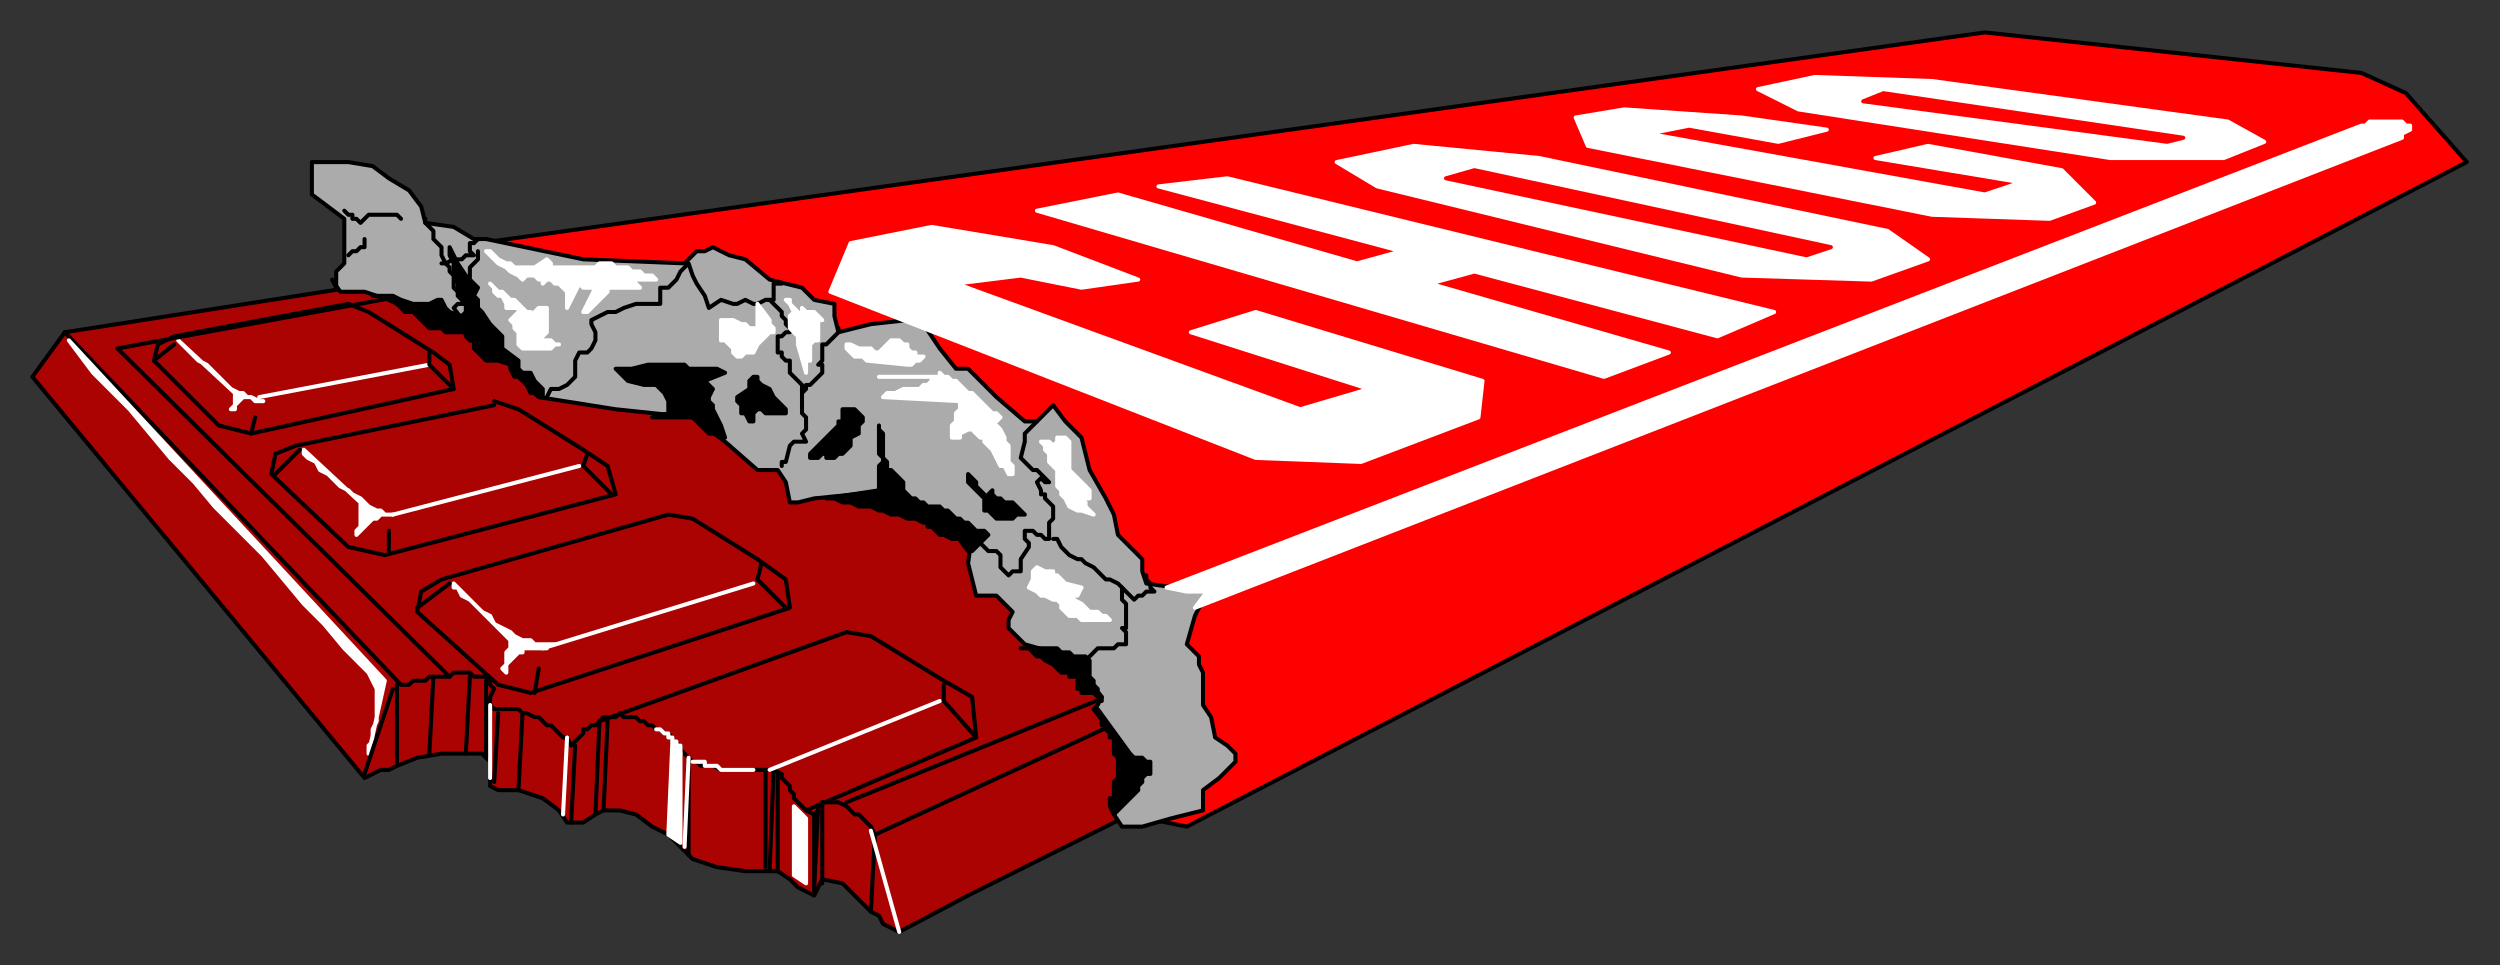 <?xml version="1.0" encoding="UTF-8" standalone="no"?>
<svg
   xmlns:dc="http://purl.org/dc/elements/1.1/"
   xmlns:cc="http://creativecommons.org/ns#"
   xmlns:rdf="http://www.w3.org/1999/02/22-rdf-syntax-ns#"
   xmlns:svg="http://www.w3.org/2000/svg"
   xmlns="http://www.w3.org/2000/svg"
   xmlns:sodipodi="http://sodipodi.sourceforge.net/DTD/sodipodi-0.dtd"
   xmlns:inkscape="http://www.inkscape.org/namespaces/inkscape"
   version="1.0"
   width="130.605mm"
   height="50.423mm"
   id="svg183"
   sodipodi:docname="FOOD104.WMF">
  <rect width="100%" height="100%" fill="#333333" stroke="none"/>
  <sodipodi:namedview
     pagecolor="#ffffff"
     bordercolor="#666666"
     borderopacity="1"
     objecttolerance="10"
     gridtolerance="10"
     guidetolerance="10"
     inkscape:pageopacity="0"
     inkscape:pageshadow="2"
     inkscape:window-width="640"
     inkscape:window-height="480"
     id="namedview185" />
  <defs
     id="defs3">
    <pattern
       id="WMFhbasepattern"
       patternUnits="userSpaceOnUse"
       width="6"
       height="6"
       x="0"
       y="0" />
  </defs>
  <path
     style="fill:#ab0202;fill-rule:evenodd;fill-opacity:1;stroke:#000000;stroke-width:0.8px;stroke-linecap:round;stroke-linejoin:round;stroke-miterlimit:4;stroke-dasharray:none;stroke-opacity:1;"
     d="  M 6.398,74.406   L 12.797,65.605   L 79.178,55.205   L 215.941,109.609   L 224.739,140.812   L 233.536,155.213   L 219.94,162.414   L 205.544,169.614   L 191.148,176.815   L 177.552,184.015   L 175.952,183.215   L 174.352,182.415   L 173.553,180.815   L 171.953,180.015   L 169.554,177.615   L 166.355,174.415   L 162.356,173.614   L 160.756,176.815   L 157.557,175.215   L 155.957,173.614   L 153.558,172.014   L 151.159,172.014   L 147.16,172.014   L 141.561,171.214   L 136.763,169.614   L 134.363,167.214   L 131.964,164.814   L 128.765,163.214   L 125.566,160.813   L 122.367,160.013   L 119.167,160.013   L 117.568,160.813   L 115.169,162.414   L 111.969,162.414   L 110.37,160.013   L 107.171,157.613   L 102.372,156.013   L 98.373,156.013   L 96.774,155.213   L 96.774,152.813   L 96.774,150.413   L 95.174,148.812   L 91.175,148.812   L 87.176,148.812   L 82.378,149.612   L 78.379,151.213   L 76.779,152.013   L 75.179,152.013   L 73.58,152.813   L 71.98,153.613   L 6.398,74.406  z "
     id="path5" />
  <path
     style="fill:none;stroke:#000000;stroke-width:0.8px;stroke-linecap:round;stroke-linejoin:round;stroke-miterlimit:4;stroke-dasharray:none;stroke-opacity:1;"
     d="  M 224.739,140.812   L 172.753,164.814   L 171.953,163.214   L 171.153,162.414   L 170.354,161.613   L 169.554,160.813   L 168.754,160.813   L 167.954,160.013   L 167.154,159.213   L 165.555,158.413   L 164.755,158.413   L 163.955,158.413   L 163.155,158.413   L 162.356,158.413   L 161.556,159.213   L 161.556,160.013   L 160.756,160.813   L 160.756,160.813   L 159.157,160.013   L 159.157,160.013   L 158.357,159.213   L 157.557,158.413   L 156.757,157.613   L 156.757,156.813   L 155.957,156.013   L 155.957,155.213   L 155.158,154.413   L 154.358,153.613   L 154.358,152.813   L 152.758,152.013   L 151.959,152.013   L 151.959,152.013   L 151.159,152.013   L 149.559,152.013   L 148.759,152.013   L 147.16,152.013   L 146.36,152.013   L 144.761,152.013   L 143.961,152.013   L 142.361,152.013   L 140.762,151.213   L 139.962,151.213   L 138.362,151.213   L 137.562,150.413   L 136.763,150.413   L 135.963,149.612   L 135.163,148.812   L 134.363,148.012   L 134.363,147.212   L 132.764,146.412   L 132.764,145.612   L 131.964,144.812   L 131.164,144.812   L 130.364,144.012   L 129.565,144.012   L 128.765,143.212   L 127.965,143.212   L 127.165,142.412   L 126.366,142.412   L 125.566,141.612   L 124.766,141.612   L 123.966,141.612   L 123.166,141.612   L 122.367,140.812   L 121.567,141.612   L 120.767,141.612   L 119.967,141.612   L 119.167,141.612   L 118.368,142.412   L 117.568,143.212   L 116.768,143.212   L 115.968,144.012   L 115.169,144.012   L 115.169,144.812   L 114.369,145.612   L 113.569,146.412   L 112.769,147.212   L 111.969,145.612   L 111.17,145.612   L 110.37,144.812   L 109.57,144.012   L 108.77,143.212   L 107.971,143.212   L 107.171,142.412   L 106.371,141.612   L 105.571,141.612   L 103.972,140.812   L 103.172,140.812   L 102.372,140.012   L 100.772,140.012   L 99.973,140.012   L 99.173,140.012   L 98.373,140.012   L 97.573,140.012   L 96.774,139.212   L 96.774,138.412   L 96.774,137.611   L 97.573,136.011   L 96.774,135.211   L 96.774,134.411   L 95.974,133.611   L 95.174,133.611   L 93.574,133.611   L 92.775,132.811   L 91.975,132.811   L 90.375,132.811   L 89.576,132.811   L 88.776,133.611   L 87.176,133.611   L 86.376,133.611   L 84.777,133.611   L 83.977,134.411   L 83.177,134.411   L 81.578,134.411   L 80.778,135.211   L 79.978,135.211   L 79.178,135.211   L 12.797,65.605  "
     id="path7" />
  <path
     style="fill:none;stroke:#000000;stroke-width:0.8px;stroke-linecap:round;stroke-linejoin:round;stroke-miterlimit:4;stroke-dasharray:none;stroke-opacity:1;"
     d="  M 78.379,135.211   L 78.379,150.413  "
     id="path9" />
  <path
     style="fill:none;stroke:#ffffff;stroke-width:0.8px;stroke-linecap:round;stroke-linejoin:round;stroke-miterlimit:4;stroke-dasharray:none;stroke-opacity:1;"
     d="  M 96.774,139.212   L 96.774,153.613  "
     id="path11" />
  <path
     style="fill:none;stroke:#000000;stroke-width:0.8px;stroke-linecap:round;stroke-linejoin:round;stroke-miterlimit:4;stroke-dasharray:none;stroke-opacity:1;"
     d="  M 113.569,147.212   L 112.769,162.414  "
     id="path13" />
  <path
     style="fill:none;stroke:#ffffff;stroke-width:0.8px;stroke-linecap:round;stroke-linejoin:round;stroke-miterlimit:4;stroke-dasharray:none;stroke-opacity:1;"
     d="  M 111.969,145.612   L 111.17,160.813  "
     id="path15" />
  <path
     style="fill:none;stroke:#000000;stroke-width:0.8px;stroke-linecap:round;stroke-linejoin:round;stroke-miterlimit:4;stroke-dasharray:none;stroke-opacity:1;"
     d="  M 118.368,142.412   L 117.568,160.813  "
     id="path17" />
  <path
     style="fill:#ffffff;fill-rule:evenodd;fill-opacity:1;stroke:#ffffff;stroke-width:0.8px;stroke-linecap:round;stroke-linejoin:round;stroke-miterlimit:4;stroke-dasharray:none;stroke-opacity:1;"
     d="  M 134.363,166.414   L 134.363,148.812   L 132.764,146.412   L 131.964,164.814   L 134.363,166.414  z "
     id="path19" />
  <path
     style="fill:none;stroke:#000000;stroke-width:0.8px;stroke-linecap:round;stroke-linejoin:round;stroke-miterlimit:4;stroke-dasharray:none;stroke-opacity:1;"
     d="  M 135.963,150.413   L 135.963,168.814  "
     id="path21" />
  <path
     style="fill:none;stroke:#000000;stroke-width:0.8px;stroke-linecap:round;stroke-linejoin:round;stroke-miterlimit:4;stroke-dasharray:none;stroke-opacity:1;"
     d="  M 152.758,152.013   L 151.959,172.014  "
     id="path23" />
  <path
     style="fill:none;stroke:#000000;stroke-width:0.8px;stroke-linecap:round;stroke-linejoin:round;stroke-miterlimit:4;stroke-dasharray:none;stroke-opacity:1;"
     d="  M 153.558,152.813   L 153.558,172.014  "
     id="path25" />
  <path
     style="fill:none;stroke:#000000;stroke-width:0.8px;stroke-linecap:round;stroke-linejoin:round;stroke-miterlimit:4;stroke-dasharray:none;stroke-opacity:1;"
     d="  M 160.756,160.813   L 160.756,176.015  "
     id="path27" />
  <path
     style="fill:none;stroke:#000000;stroke-width:0.8px;stroke-linecap:round;stroke-linejoin:round;stroke-miterlimit:4;stroke-dasharray:none;stroke-opacity:1;"
     d="  M 161.556,159.213   L 160.756,175.215  "
     id="path29" />
  <path
     style="fill:none;stroke:#000000;stroke-width:0.8px;stroke-linecap:round;stroke-linejoin:round;stroke-miterlimit:4;stroke-dasharray:none;stroke-opacity:1;"
     d="  M 162.356,158.413   L 162.356,174.415  "
     id="path31" />
  <path
     style="fill:none;stroke:#000000;stroke-width:0.8px;stroke-linecap:round;stroke-linejoin:round;stroke-miterlimit:4;stroke-dasharray:none;stroke-opacity:1;"
     d="  M 151.159,152.013   L 151.159,171.214  "
     id="path33" />
  <path
     style="fill:none;stroke:#000000;stroke-width:0.8px;stroke-linecap:round;stroke-linejoin:round;stroke-miterlimit:4;stroke-dasharray:none;stroke-opacity:1;"
     d="  M 95.974,134.411   L 95.974,149.612  "
     id="path35" />
  <path
     style="fill:none;stroke:#000000;stroke-width:0.8px;stroke-linecap:round;stroke-linejoin:round;stroke-miterlimit:4;stroke-dasharray:none;stroke-opacity:1;"
     d="  M 91.975,148.812   L 92.775,133.611  "
     id="path37" />
  <path
     style="fill:none;stroke:#000000;stroke-width:0.8px;stroke-linecap:round;stroke-linejoin:round;stroke-miterlimit:4;stroke-dasharray:none;stroke-opacity:1;"
     d="  M 85.577,133.611   L 84.777,148.812  "
     id="path39" />
  <path
     style="fill:none;stroke:#000000;stroke-width:0.8px;stroke-linecap:round;stroke-linejoin:round;stroke-miterlimit:4;stroke-dasharray:none;stroke-opacity:1;"
     d="  M 103.172,140.812   L 102.372,156.013  "
     id="path41" />
  <path
     style="fill:none;stroke:#000000;stroke-width:0.8px;stroke-linecap:round;stroke-linejoin:round;stroke-miterlimit:4;stroke-dasharray:none;stroke-opacity:1;"
     d="  M 119.967,142.412   L 119.167,160.013  "
     id="path43" />
  <path
     style="fill:none;stroke:#000000;stroke-width:0.8px;stroke-linecap:round;stroke-linejoin:round;stroke-miterlimit:4;stroke-dasharray:none;stroke-opacity:1;"
     d="  M 171.953,180.015   L 172.753,164.814  "
     id="path45" />
  <path
     style="fill:none;stroke:#000000;stroke-width:0.8px;stroke-linecap:round;stroke-linejoin:round;stroke-miterlimit:4;stroke-dasharray:none;stroke-opacity:1;"
     d="  M 68.781,60.005   L 72.78,61.605   L 85.577,69.606   L 88.776,72.006   L 89.576,76.806   L 49.586,85.607   L 43.188,84.007   L 30.392,71.206   L 31.191,68.006   L 34.391,66.406   L 68.781,60.005  "
     id="path47" />
  <path
     style="fill:none;stroke:#000000;stroke-width:0.8px;stroke-linecap:round;stroke-linejoin:round;stroke-miterlimit:4;stroke-dasharray:none;stroke-opacity:1;"
     d="  M 97.573,79.207   L 102.372,80.807   L 115.169,88.807   L 119.967,92.008   L 121.567,97.608   L 75.979,109.609   L 68.781,108.009   L 53.585,93.608   L 54.385,89.607   L 58.384,88.007   L 97.573,80.007  "
     id="path49" />
  <path
     style="fill:none;stroke:#000000;stroke-width:0.8px;stroke-linecap:round;stroke-linejoin:round;stroke-miterlimit:4;stroke-dasharray:none;stroke-opacity:1;"
     d="  M 131.964,101.608   L 136.763,102.409   L 149.559,110.409   L 155.158,114.41   L 155.957,120.01   L 104.771,136.811   L 98.373,135.211   L 82.378,120.81   L 83.177,116.81   L 87.176,114.41   L 131.964,101.608  "
     id="path51" />
  <path
     style="fill:none;stroke:#000000;stroke-width:0.8px;stroke-linecap:round;stroke-linejoin:round;stroke-miterlimit:4;stroke-dasharray:none;stroke-opacity:1;"
     d="  M 167.154,124.81   L 171.953,125.61   L 186.349,134.411   L 191.948,137.611   L 192.747,145.612   L 159.157,160.013  "
     id="path53" />
  <path
     style="fill:none;stroke:#000000;stroke-width:0.8px;stroke-linecap:round;stroke-linejoin:round;stroke-miterlimit:4;stroke-dasharray:none;stroke-opacity:1;"
     d="  M 118.368,142.412   L 167.154,124.81  "
     id="path55" />
  <path
     style="fill:none;stroke:#ffffff;stroke-width:0.8px;stroke-linecap:round;stroke-linejoin:round;stroke-miterlimit:4;stroke-dasharray:none;stroke-opacity:1;"
     d="  M 84.777,72.006   L 51.186,78.407  "
     id="path57" />
  <path
     style="fill:none;stroke:#ffffff;stroke-width:0.8px;stroke-linecap:round;stroke-linejoin:round;stroke-miterlimit:4;stroke-dasharray:none;stroke-opacity:1;"
     d="  M 114.369,92.008   L 77.579,101.608  "
     id="path59" />
  <path
     style="fill:none;stroke:#ffffff;stroke-width:0.8px;stroke-linecap:round;stroke-linejoin:round;stroke-miterlimit:4;stroke-dasharray:none;stroke-opacity:1;"
     d="  M 148.759,115.21   L 107.171,128.011  "
     id="path61" />
  <path
     style="fill:none;stroke:#ffffff;stroke-width:0.8px;stroke-linecap:round;stroke-linejoin:round;stroke-miterlimit:4;stroke-dasharray:none;stroke-opacity:1;"
     d="  M 185.549,138.412   L 151.959,152.013  "
     id="path63" />
  <path
     style="fill:none;stroke:#000000;stroke-width:0.8px;stroke-linecap:round;stroke-linejoin:round;stroke-miterlimit:4;stroke-dasharray:none;stroke-opacity:1;"
     d="  M 49.586,85.607   L 50.386,82.407  "
     id="path65" />
  <path
     style="fill:none;stroke:#000000;stroke-width:0.8px;stroke-linecap:round;stroke-linejoin:round;stroke-miterlimit:4;stroke-dasharray:none;stroke-opacity:1;"
     d="  M 76.779,108.809   L 76.779,104.809  "
     id="path67" />
  <path
     style="fill:none;stroke:#000000;stroke-width:0.8px;stroke-linecap:round;stroke-linejoin:round;stroke-miterlimit:4;stroke-dasharray:none;stroke-opacity:1;"
     d="  M 105.571,136.811   L 106.371,132.011  "
     id="path69" />
  <path
     style="fill:none;stroke:#000000;stroke-width:0.8px;stroke-linecap:round;stroke-linejoin:round;stroke-miterlimit:4;stroke-dasharray:none;stroke-opacity:1;"
     d="  M 89.576,76.806   L 84.777,72.006   L 84.777,69.606  "
     id="path71" />
  <path
     style="fill:none;stroke:#000000;stroke-width:0.8px;stroke-linecap:round;stroke-linejoin:round;stroke-miterlimit:4;stroke-dasharray:none;stroke-opacity:1;"
     d="  M 120.767,97.608   L 115.169,92.008   L 115.968,89.607  "
     id="path73" />
  <path
     style="fill:none;stroke:#000000;stroke-width:0.8px;stroke-linecap:round;stroke-linejoin:round;stroke-miterlimit:4;stroke-dasharray:none;stroke-opacity:1;"
     d="  M 155.158,120.01   L 149.559,114.41   L 150.359,111.209  "
     id="path75" />
  <path
     style="fill:none;stroke:#000000;stroke-width:0.8px;stroke-linecap:round;stroke-linejoin:round;stroke-miterlimit:4;stroke-dasharray:none;stroke-opacity:1;"
     d="  M 192.747,145.612   L 186.349,138.412   L 186.349,135.211  "
     id="path77" />
  <path
     style="fill:#ffffff;fill-rule:evenodd;fill-opacity:1;stroke:#ffffff;stroke-width:0.8px;stroke-linecap:round;stroke-linejoin:round;stroke-miterlimit:4;stroke-dasharray:none;stroke-opacity:1;"
     d="  M 13.596,67.206   L 75.979,134.411   L 72.78,148.812   L 72.78,148.012   L 72.78,147.212   L 73.58,146.412   L 73.58,144.812   L 73.58,144.012   L 74.38,142.412   L 74.38,141.612   L 74.38,140.012   L 74.38,139.212   L 74.38,138.412   L 74.38,137.611   L 74.38,136.811   L 74.38,136.011   L 74.38,136.011   L 73.58,134.411   L 72.78,132.811   L 71.181,131.211   L 67.981,128.011   L 63.983,123.21   L 59.984,119.21   L 55.985,114.41   L 51.986,109.609   L 47.187,104.809   L 42.388,100.008   L 38.39,95.208   L 33.591,90.408   L 29.592,85.607   L 25.593,80.807   L 21.594,76.806   L 18.395,73.606   L 15.996,70.406   L 13.596,67.206  z "
     id="path79" />
  <path
     style="fill:none;stroke:#000000;stroke-width:0.8px;stroke-linecap:round;stroke-linejoin:round;stroke-miterlimit:4;stroke-dasharray:none;stroke-opacity:1;"
     d="  M 98.373,140.812   L 97.573,154.413  "
     id="path81" />
  <path
     style="fill:none;stroke:#ffffff;stroke-width:0.8px;stroke-linecap:round;stroke-linejoin:round;stroke-miterlimit:4;stroke-dasharray:none;stroke-opacity:1;"
     d="  M 135.963,149.612   L 135.163,167.214  "
     id="path83" />
  <path
     style="fill:#ffffff;fill-rule:evenodd;fill-opacity:1;stroke:#ffffff;stroke-width:0.8px;stroke-linecap:round;stroke-linejoin:round;stroke-miterlimit:4;stroke-dasharray:none;stroke-opacity:1;"
     d="  M 159.157,174.415   L 159.157,161.613   L 156.757,159.213   L 156.757,172.814   L 159.157,174.415  z "
     id="path85" />
  <path
     style="fill:#ffffff;fill-rule:evenodd;fill-opacity:1;stroke:#ffffff;stroke-width:0.8px;stroke-linecap:round;stroke-linejoin:round;stroke-miterlimit:4;stroke-dasharray:none;stroke-opacity:1;"
     d="  M 51.986,79.207   L 51.186,79.207   L 50.386,79.207   L 49.586,78.407   L 48.787,78.407   L 47.987,78.407   L 47.187,79.207   L 46.387,80.007   L 46.387,80.807   L 45.588,80.807   L 46.387,80.007   L 46.387,79.207   L 46.387,78.407   L 46.387,77.606   L 35.19,67.206   L 35.99,68.006   L 37.59,69.606   L 38.39,70.406   L 39.189,71.206   L 40.789,72.006   L 41.589,72.806   L 42.388,73.606   L 43.988,75.206   L 44.788,76.006   L 45.588,76.806   L 47.187,77.606   L 47.987,77.606   L 48.787,78.407   L 49.586,78.407   L 51.186,79.207   L 51.986,79.207  z "
     id="path87" />
  <path
     style="fill:#ffffff;fill-rule:evenodd;fill-opacity:1;stroke:#ffffff;stroke-width:0.8px;stroke-linecap:round;stroke-linejoin:round;stroke-miterlimit:4;stroke-dasharray:none;stroke-opacity:1;"
     d="  M 77.579,101.608   L 76.779,101.608   L 76.779,101.608   L 75.179,101.608   L 74.38,102.409   L 73.58,102.409   L 72.78,103.209   L 71.98,104.009   L 71.181,104.809   L 70.381,105.609   L 70.381,105.609   L 70.381,104.809   L 71.181,104.009   L 71.181,103.209   L 71.181,102.409   L 71.181,100.808   L 71.181,100.008   L 71.181,99.208   L 59.984,88.807   L 59.984,89.607   L 60.783,90.408   L 62.383,91.208   L 63.183,92.808   L 64.782,93.608   L 65.582,94.408   L 67.182,96.008   L 68.781,96.808   L 69.581,97.608   L 71.181,98.408   L 71.98,99.208   L 72.78,100.008   L 74.38,100.808   L 75.179,100.808   L 75.979,101.608   L 76.779,101.608   L 77.579,101.608  z "
     id="path89" />
  <path
     style="fill:#ffffff;fill-rule:evenodd;fill-opacity:1;stroke:#ffffff;stroke-width:0.8px;stroke-linecap:round;stroke-linejoin:round;stroke-miterlimit:4;stroke-dasharray:none;stroke-opacity:1;"
     d="  M 109.57,127.211   L 108.77,127.211   L 107.971,127.211   L 107.971,128.011   L 107.171,128.011   L 106.371,128.011   L 105.571,128.011   L 104.771,128.011   L 103.972,128.011   L 103.172,128.011   L 103.172,128.811   L 102.372,128.811   L 101.572,129.611   L 100.772,130.411   L 99.973,131.211   L 99.973,132.811   L 99.173,132.011   L 99.973,131.211   L 99.973,130.411   L 99.973,129.611   L 99.973,128.811   L 100.772,128.011   L 100.772,126.411   L 99.973,125.61   L 89.576,115.21   L 89.576,116.01   L 90.375,116.01   L 91.175,117.61   L 92.775,118.41   L 94.374,120.01   L 95.174,120.81   L 96.774,121.61   L 97.573,123.21   L 99.173,124.01   L 100.772,124.81   L 101.572,125.61   L 103.172,126.411   L 104.771,126.411   L 105.571,127.211   L 107.171,127.211   L 107.971,127.211   L 109.57,127.211  z "
     id="path91" />
  <path
     style="fill:none;stroke:#000000;stroke-width:0.8px;stroke-linecap:round;stroke-linejoin:round;stroke-miterlimit:4;stroke-dasharray:none;stroke-opacity:1;"
     d="  M 77.579,136.011   L 71.98,152.813  "
     id="path93" />
  <path
     style="fill:none;stroke:#ffffff;stroke-width:0.8px;stroke-linecap:round;stroke-linejoin:round;stroke-miterlimit:4;stroke-dasharray:none;stroke-opacity:1;"
     d="  M 171.953,164.014   L 177.552,184.015  "
     id="path95" />
  <path
     style="fill:none;stroke:#000000;stroke-width:0.8px;stroke-linecap:round;stroke-linejoin:round;stroke-miterlimit:4;stroke-dasharray:none;stroke-opacity:1;"
     d="  M 30.392,71.206   L 34.391,68.006  "
     id="path97" />
  <path
     style="fill:none;stroke:#000000;stroke-width:0.8px;stroke-linecap:round;stroke-linejoin:round;stroke-miterlimit:4;stroke-dasharray:none;stroke-opacity:1;"
     d="  M 54.385,93.608   L 59.184,88.807  "
     id="path99" />
  <path
     style="fill:none;stroke:#000000;stroke-width:0.8px;stroke-linecap:round;stroke-linejoin:round;stroke-miterlimit:4;stroke-dasharray:none;stroke-opacity:1;"
     d="  M 82.378,120.01   L 88.776,115.21  "
     id="path101" />
  <path
     style="fill:none;stroke:#ffffff;stroke-width:0.8px;stroke-linecap:round;stroke-linejoin:round;stroke-miterlimit:4;stroke-dasharray:none;stroke-opacity:1;"
     d="  M 129.565,144.012   L 129.565,144.012   L 130.364,144.012   L 130.364,144.012   L 130.364,144.012   L 131.164,144.812   L 131.964,144.812   L 131.964,145.612   L 131.964,145.612   L 132.764,145.612   L 132.764,146.412   L 133.564,146.412   L 133.564,146.412   L 133.564,147.212   L 134.363,147.212   L 134.363,148.012   L 134.363,148.012   L 134.363,148.812  "
     id="path103" />
  <path
     style="fill:none;stroke:#ffffff;stroke-width:0.8px;stroke-linecap:round;stroke-linejoin:round;stroke-miterlimit:4;stroke-dasharray:none;stroke-opacity:1;"
     d="  M 136.763,150.413   L 136.763,150.413   L 137.562,150.413   L 137.562,150.413   L 138.362,150.413   L 138.362,150.413   L 139.162,150.413   L 139.162,151.213   L 139.162,151.213   L 139.962,151.213   L 139.962,151.213   L 140.762,151.213   L 140.762,151.213   L 141.561,151.213   L 141.561,151.213   L 142.361,152.013   L 142.361,152.013   L 143.161,152.013   L 143.161,152.013   L 143.161,152.013   L 143.961,152.013   L 144.761,152.013   L 144.761,152.013   L 144.761,152.013   L 145.56,152.013   L 145.56,152.013   L 146.36,152.013   L 146.36,152.013   L 147.16,152.013   L 147.16,152.013   L 147.96,152.013   L 148.759,152.013  "
     id="path105" />
  <path
     style="fill:none;stroke:#000000;stroke-width:0.8px;stroke-linecap:round;stroke-linejoin:round;stroke-miterlimit:4;stroke-dasharray:none;stroke-opacity:1;"
     d="  M 88.776,133.611   L 23.194,68.806   L 83.977,57.605  "
     id="path107" />
  <path
     style="fill:none;stroke:#000000;stroke-width:0.8px;stroke-linecap:round;stroke-linejoin:round;stroke-miterlimit:4;stroke-dasharray:none;stroke-opacity:1;"
     d="  M 218.34,137.611   L 167.154,158.413  "
     id="path109" />
  <path
     style="fill:#ff0000;fill-rule:evenodd;fill-opacity:1;stroke:#000000;stroke-width:0.8px;stroke-linecap:round;stroke-linejoin:round;stroke-miterlimit:4;stroke-dasharray:none;stroke-opacity:1;"
     d="  M 234.336,163.214   L 222.339,160.813   L 231.937,156.013   L 224.739,140.812   L 215.941,110.409   L 79.978,55.205   L 67.981,56.805   L 72.78,52.804   L 83.177,49.604   L 391.893,6.401   L 466.273,14.401   L 475.07,18.402   L 487.067,32.003   L 234.336,163.214  z "
     id="path111" />
  <path
     style="fill:#ababab;fill-rule:evenodd;fill-opacity:1;stroke:#000000;stroke-width:0.8px;stroke-linecap:round;stroke-linejoin:round;stroke-miterlimit:4;stroke-dasharray:none;stroke-opacity:1;"
     d="  M 66.382,56.805   L 66.382,53.604   L 67.981,52.004   L 67.981,47.204   L 67.981,43.204   L 64.782,40.803   L 61.583,38.403   L 61.583,35.203   L 61.583,32.003   L 68.781,32.003   L 73.58,32.803   L 76.779,35.203   L 80.778,37.603   L 83.177,40.803   L 83.977,44.004   L 89.576,44.804   L 93.574,47.204   L 95.974,47.204   L 115.169,51.204   L 135.163,52.004   L 137.562,49.604   L 139.162,49.604   L 140.762,48.804   L 143.961,50.404   L 147.16,51.204   L 151.959,55.205   L 158.357,56.805   L 160.756,59.205   L 164.755,60.005   L 164.755,62.405   L 165.555,65.605   L 171.953,64.005   L 179.151,63.205   L 180.751,63.205   L 182.35,64.005   L 185.549,68.806   L 188.749,72.806   L 191.148,72.806   L 196.746,78.407   L 202.345,83.207   L 204.744,83.207   L 206.344,81.607   L 207.943,80.007   L 210.343,83.207   L 213.542,86.407   L 215.141,92.808   L 218.34,98.408   L 219.94,101.608   L 220.74,105.609   L 223.139,108.009   L 225.538,110.409   L 225.538,112.809   L 226.338,115.21   L 231.937,116.01   L 238.335,116.81   L 235.936,121.61   L 234.336,127.211   L 236.735,129.611   L 236.735,131.211   L 237.535,132.811   L 237.535,136.011   L 237.535,139.212   L 239.135,141.612   L 239.935,145.612   L 242.334,147.212   L 243.933,148.812   L 243.933,150.413   L 240.734,153.613   L 237.535,156.013   L 237.535,158.413   L 237.535,160.013   L 231.137,161.613   L 225.538,163.214   L 223.939,163.214   L 221.54,163.214   L 219.94,160.813   L 222.339,156.813   L 224.739,152.013   L 220.74,146.412   L 215.941,140.012   L 216.741,139.212   L 217.541,137.611   L 215.141,134.411   L 214.342,131.211   L 207.943,128.811   L 202.345,127.211   L 200.745,125.61   L 199.146,124.01   L 199.146,122.41   L 199.945,120.81   L 198.346,119.21   L 196.746,117.61   L 195.147,117.61   L 192.747,117.61   L 191.148,111.209   L 191.948,105.609   L 188.749,104.009   L 184.75,101.608   L 182.35,100.808   L 179.951,100.008   L 177.552,98.408   L 175.952,96.808   L 168.754,97.608   L 160.756,98.408   L 157.557,99.208   L 155.957,99.208   L 155.158,95.208   L 153.558,92.808   L 151.959,92.808   L 149.559,92.808   L 143.161,87.207   L 136.763,82.407   L 121.567,80.807   L 106.371,78.407   L 101.572,72.806   L 95.174,67.206   L 92.775,67.206   L 91.175,64.805   L 83.177,62.405   L 76.779,59.205   L 71.98,57.605   L 67.182,57.605   L 65.582,55.205   L 66.382,56.805  z "
     id="path113" />
  <path
     style="fill:none;stroke:#000000;stroke-width:0.8px;stroke-linecap:round;stroke-linejoin:round;stroke-miterlimit:4;stroke-dasharray:none;stroke-opacity:1;"
     d="  M 83.977,43.204   L 83.977,44.004   L 84.777,44.804   L 85.577,45.604   L 85.577,47.204   L 87.176,48.804   L 87.176,50.404   L 87.976,52.004   L 89.576,51.204   L 90.375,51.204   L 91.175,51.204   L 91.975,50.404   L 92.775,50.404   L 93.574,50.404   L 92.775,49.604   L 92.775,48.004   L 93.574,48.004   L 94.374,47.204   L 94.374,47.204  "
     id="path115" />
  <path
     style="fill:none;stroke:#000000;stroke-width:0.8px;stroke-linecap:round;stroke-linejoin:round;stroke-miterlimit:4;stroke-dasharray:none;stroke-opacity:1;"
     d="  M 107.971,78.407   L 108.77,76.806   L 110.37,76.806   L 111.969,76.006   L 113.569,74.406   L 113.569,72.806   L 113.569,71.206   L 114.369,69.606   L 115.968,69.606   L 116.768,68.806   L 117.568,67.206   L 117.568,65.605   L 116.768,64.005   L 116.768,63.205   L 118.368,62.405   L 119.967,61.605   L 121.567,61.605   L 123.166,60.805   L 125.566,60.005   L 127.165,60.005   L 128.765,60.005   L 130.364,60.005   L 130.364,58.405   L 130.364,56.805   L 131.964,56.805   L 133.564,55.205   L 134.363,53.604   L 135.963,52.004   L 136.763,54.405   L 137.562,56.005   L 139.162,58.405   L 139.962,60.805   L 142.361,59.205   L 144.761,60.005   L 145.56,60.005   L 147.16,59.205   L 148.759,60.005   L 149.559,60.005   L 151.159,59.205   L 152.758,59.205   L 152.758,57.605   L 152.758,56.005   L 154.358,56.005  "
     id="path117" />
  <path
     style="fill:none;stroke:#000000;stroke-width:0.8px;stroke-linecap:round;stroke-linejoin:round;stroke-miterlimit:4;stroke-dasharray:none;stroke-opacity:1;"
     d="  M 151.959,59.205   L 152.758,60.005   L 153.558,60.805   L 154.358,61.605   L 154.358,62.405   L 155.158,63.205   L 155.158,64.005   L 155.957,64.805   L 155.957,65.605   L 155.158,65.605   L 154.358,66.406   L 153.558,66.406   L 153.558,68.806   L 153.558,69.606   L 154.358,69.606   L 154.358,70.406   L 155.158,71.206   L 155.957,71.206   L 155.957,71.206   L 155.957,73.606   L 158.357,76.006   L 158.357,77.606   L 159.157,76.806   L 159.157,76.006   L 159.956,76.006   L 160.756,75.206   L 161.556,74.406   L 162.356,73.606   L 162.356,72.806   L 162.356,72.006   L 161.556,72.006   L 162.356,71.206   L 162.356,70.406   L 162.356,69.606   L 162.356,68.806   L 162.356,68.006   L 163.155,68.006   L 163.955,67.206   L 164.755,66.406   L 165.555,65.605   L 165.555,64.805  "
     id="path119" />
  <path
     style="fill:none;stroke:#000000;stroke-width:0.8px;stroke-linecap:round;stroke-linejoin:round;stroke-miterlimit:4;stroke-dasharray:none;stroke-opacity:1;"
     d="  M 158.357,76.806   L 158.357,77.606   L 158.357,78.407   L 158.357,79.207   L 158.357,80.007   L 158.357,80.807   L 158.357,81.607   L 159.157,82.407   L 159.157,82.407   L 159.157,83.207   L 159.157,84.007   L 159.157,84.807   L 159.157,84.807   L 158.357,85.607   L 158.357,85.607   L 159.157,87.207   L 158.357,87.207   L 157.557,87.207   L 156.757,87.207   L 155.957,88.007   L 155.957,88.007   L 155.158,91.208   L 154.358,91.208   L 154.358,92.008  "
     id="path121" />
  <path
     style="fill:#000000;fill-rule:evenodd;fill-opacity:1;stroke:#000000;stroke-width:0.8px;stroke-linecap:round;stroke-linejoin:round;stroke-miterlimit:4;stroke-dasharray:none;stroke-opacity:1;"
     d="  M 128.765,82.407   L 136.763,82.407   L 139.962,85.607   L 140.762,85.607   L 143.161,86.407   L 142.361,84.007   L 140.762,80.807   L 140.762,80.007   L 139.962,79.207   L 139.962,78.407   L 140.762,76.806   L 139.162,75.206   L 143.161,73.606   L 141.561,72.806   L 139.162,72.806   L 135.963,72.806   L 135.163,72.006   L 131.964,72.006   L 127.965,72.006   L 124.766,72.806   L 121.567,72.806   L 123.166,74.406   L 123.966,75.206   L 127.165,76.006   L 129.565,76.006   L 131.164,77.606   L 131.964,79.207   L 131.964,81.607   L 128.765,82.407  z "
     id="path123" />
  <path
     style="fill:none;stroke:#000000;stroke-width:0.8px;stroke-linecap:round;stroke-linejoin:round;stroke-miterlimit:4;stroke-dasharray:none;stroke-opacity:1;"
     d="  M 204.744,83.207   L 202.345,85.607   L 202.345,87.207   L 201.545,90.408   L 202.345,91.208   L 203.145,92.008   L 203.944,92.808   L 203.944,92.808   L 204.744,92.808   L 207.143,95.208   L 206.344,95.208   L 205.544,94.408   L 205.544,94.408   L 204.744,95.208   L 205.544,96.808   L 205.544,97.608   L 206.344,97.608   L 206.344,98.408   L 207.143,99.208   L 207.943,100.008   L 207.943,101.608   L 207.943,102.409   L 207.143,103.209   L 207.143,104.009   L 207.143,104.009   L 207.143,104.809   L 207.143,105.609   L 207.143,106.409   L 207.143,106.409   L 206.344,106.409   L 205.544,105.609   L 204.744,105.609   L 203.944,104.809   L 202.345,104.809   L 202.345,105.609   L 202.345,106.409   L 203.145,107.209   L 203.145,107.209   L 203.145,108.009   L 201.545,110.409   L 201.545,112.809   L 200.745,112.809   L 199.945,112.809   L 199.146,113.609   L 197.546,112.009   L 197.546,111.209   L 197.546,110.409   L 197.546,109.609   L 196.746,108.809   L 195.947,108.809   L 195.147,108.809   L 194.347,108.009   L 194.347,108.009   L 193.547,107.209   L 192.747,107.209   L 192.747,106.409   L 192.747,105.609  "
     id="path125" />
  <path
     style="fill:none;stroke:#000000;stroke-width:0.8px;stroke-linecap:round;stroke-linejoin:round;stroke-miterlimit:4;stroke-dasharray:none;stroke-opacity:1;"
     d="  M 207.943,106.409   L 208.743,106.409   L 209.543,108.009   L 210.343,108.809   L 211.142,109.609   L 212.742,110.409   L 213.542,110.409   L 214.342,111.209   L 215.941,112.009   L 216.741,112.809   L 217.541,113.609   L 218.34,114.41   L 219.14,114.41   L 220.74,115.21   L 221.54,116.01   L 222.339,116.81   L 223.139,117.61   L 223.939,118.41   L 223.939,118.41   L 224.739,117.61   L 225.538,117.61   L 226.338,116.81   L 227.138,116.81   L 227.938,116.81   L 227.138,116.01   L 227.138,115.21   L 226.338,114.41   L 226.338,113.609  "
     id="path127" />
  <path
     style="fill:none;stroke:#000000;stroke-width:0.8px;stroke-linecap:round;stroke-linejoin:round;stroke-miterlimit:4;stroke-dasharray:none;stroke-opacity:1;"
     d="  M 214.342,130.411   L 216.741,128.011   L 217.541,128.011   L 218.34,128.011   L 219.94,128.011   L 220.74,127.211   L 221.54,127.211   L 222.339,127.211   L 222.339,126.411   L 222.339,125.61   L 222.339,124.81   L 221.54,124.01   L 222.339,124.01   L 222.339,123.21   L 222.339,121.61   L 222.339,121.61   L 222.339,120.81   L 222.339,120.01   L 222.339,119.21   L 221.54,118.41   L 221.54,116.01  "
     id="path129" />
  <path
     style="fill:none;stroke:#000000;stroke-width:0.8px;stroke-linecap:round;stroke-linejoin:round;stroke-miterlimit:4;stroke-dasharray:none;stroke-opacity:1;"
     d="  M 87.176,52.004   L 87.976,52.004   L 88.776,52.804   L 88.776,53.604   L 89.576,54.405   L 89.576,55.205   L 89.576,55.205   L 89.576,56.005   L 89.576,56.805   L 90.375,57.605   L 91.175,58.405   L 91.175,59.205   L 91.975,60.005   L 91.175,60.005   L 90.375,60.005   L 89.576,60.805   L 91.975,64.005   L 91.975,63.205   L 92.775,62.405   L 92.775,61.605   L 92.775,61.605   L 92.775,60.005   L 92.775,60.005   L 91.975,59.205   L 91.975,58.405   L 91.975,57.605   L 91.975,56.805   L 91.975,56.005   L 92.775,55.205   L 92.775,54.405   L 92.775,53.604   L 92.775,52.804   L 93.574,52.004   L 93.574,52.004   L 94.374,51.204   L 94.374,50.404   L 94.374,49.604  "
     id="path131" />
  <path
     style="fill:none;stroke:#000000;stroke-width:0.8px;stroke-linecap:round;stroke-linejoin:round;stroke-miterlimit:4;stroke-dasharray:none;stroke-opacity:1;"
     d="  M 67.981,41.603   L 68.781,42.404   L 69.581,42.404   L 69.581,43.204   L 70.381,43.204   L 71.181,44.004   L 72.78,42.404   L 73.58,42.404   L 74.38,42.404   L 74.38,42.404   L 75.179,42.404   L 75.979,42.404   L 76.779,42.404   L 77.579,42.404   L 77.579,42.404   L 78.379,42.404   L 79.178,43.204  "
     id="path133" />
  <path
     style="fill:none;stroke:#000000;stroke-width:0.8px;stroke-linecap:round;stroke-linejoin:round;stroke-miterlimit:4;stroke-dasharray:none;stroke-opacity:1;"
     d="  M 68.781,50.404   L 69.581,49.604   L 70.381,49.604   L 71.181,48.804   L 71.98,48.804   L 71.98,47.204  "
     id="path135" />
  <path
     style="fill:#ffffff;fill-rule:evenodd;fill-opacity:1;stroke:#ffffff;stroke-width:0.8px;stroke-linecap:round;stroke-linejoin:round;stroke-miterlimit:4;stroke-dasharray:none;stroke-opacity:1;"
     d="  M 129.565,55.205   L 128.765,55.205   L 128.765,55.205   L 127.965,55.205   L 127.165,55.205   L 126.366,55.205   L 125.566,55.205   L 124.766,55.205   L 124.766,55.205   L 125.566,56.005   L 126.366,56.805   L 125.566,56.805   L 124.766,56.805   L 123.966,56.805   L 123.166,56.805   L 121.567,56.805   L 120.767,56.805   L 119.967,56.805   L 119.967,57.605   L 119.167,58.405   L 118.368,59.205   L 117.568,60.005   L 116.768,60.805   L 115.968,61.605   L 115.169,61.605   L 117.568,56.805   L 115.968,56.805   L 115.169,56.805   L 114.369,56.005   L 111.969,60.805   L 111.969,60.005   L 111.969,59.205   L 111.969,58.405   L 111.969,57.605   L 111.17,56.805   L 110.37,56.005   L 109.57,56.005   L 108.77,55.205   L 107.971,55.205   L 107.171,56.005   L 107.171,55.205   L 106.371,55.205   L 105.571,54.405   L 103.972,54.405   L 103.172,55.205   L 102.372,54.405   L 100.772,53.604   L 99.973,52.804   L 98.373,52.004   L 97.573,51.204   L 96.774,50.404   L 95.974,49.604   L 96.774,49.604   L 97.573,50.404   L 98.373,51.204   L 99.973,52.004   L 100.772,52.004   L 101.572,52.804   L 103.172,52.804   L 105.571,52.804   L 107.971,51.204   L 108.77,52.004   L 108.77,52.804   L 109.57,52.804   L 110.37,52.804   L 113.569,52.804   L 114.369,52.804   L 115.169,52.804   L 115.968,52.804   L 116.768,52.804   L 117.568,52.804   L 118.368,52.004   L 119.167,52.004   L 119.967,52.004   L 120.767,52.004   L 121.567,52.804   L 122.367,52.804   L 123.166,52.804   L 123.166,52.804   L 123.966,52.804   L 124.766,53.604   L 125.566,53.604   L 126.366,53.604   L 127.165,54.405   L 127.165,54.405   L 128.765,54.405   L 129.565,55.205  z "
     id="path137" />
  <path
     style="fill:#000000;fill-rule:evenodd;fill-opacity:1;stroke:#000000;stroke-width:0.8px;stroke-linecap:round;stroke-linejoin:round;stroke-miterlimit:4;stroke-dasharray:none;stroke-opacity:1;"
     d="  M 106.371,78.407   L 105.571,77.606   L 104.771,77.606   L 103.972,76.006   L 102.372,74.406   L 101.572,74.406   L 100.772,72.806   L 100.772,72.006   L 98.373,71.206   L 95.974,71.206   L 95.174,70.406   L 94.374,69.606   L 93.574,68.806   L 93.574,67.206   L 92.775,67.206   L 91.975,66.406   L 91.975,65.605   L 89.576,65.605   L 87.976,65.605   L 87.176,64.805   L 85.577,64.805   L 84.777,64.805   L 83.177,63.205   L 81.578,61.605   L 80.778,61.605   L 79.978,61.605   L 78.379,60.005   L 76.779,58.405   L 75.979,58.405   L 75.179,58.405   L 74.38,58.405   L 73.58,58.405   L 75.179,58.405   L 77.579,58.405   L 79.178,59.205   L 81.578,60.005   L 83.177,60.005   L 84.777,60.005   L 86.376,59.205   L 87.176,59.205   L 87.976,60.805   L 88.776,61.605   L 91.175,62.405   L 91.975,61.605   L 91.975,60.005   L 90.375,58.405   L 90.375,57.605   L 90.375,56.805   L 90.375,56.005   L 89.576,54.405   L 89.576,53.604   L 89.576,52.004   L 88.776,50.404   L 88.776,48.804   L 89.576,50.404   L 90.375,52.004   L 91.975,54.405   L 94.374,56.805   L 93.574,58.405   L 94.374,59.205   L 94.374,60.805   L 95.174,61.605   L 96.774,64.005   L 99.173,66.406   L 99.173,68.806   L 102.372,71.206   L 102.372,72.006   L 102.372,72.806   L 103.172,73.606   L 104.771,73.606   L 105.571,75.206   L 107.171,76.806   L 107.171,76.806   L 107.171,78.407   L 106.371,78.407  z "
     id="path139" />
  <path
     style="fill:#000000;fill-rule:evenodd;fill-opacity:1;stroke:#000000;stroke-width:0.8px;stroke-linecap:round;stroke-linejoin:round;stroke-miterlimit:4;stroke-dasharray:none;stroke-opacity:1;"
     d="  M 191.148,108.809   L 188.749,105.609   L 188.749,106.409   L 187.949,106.409   L 186.349,105.609   L 185.549,105.609   L 184.75,104.809   L 183.95,104.009   L 183.15,104.009   L 183.15,103.209   L 182.35,103.209   L 180.751,102.409   L 179.951,102.409   L 179.151,102.409   L 177.552,101.608   L 176.752,101.608   L 175.952,101.608   L 174.352,100.808   L 173.553,100.808   L 171.953,100.008   L 171.153,100.008   L 169.554,100.008   L 167.954,99.208   L 166.355,99.208   L 164.755,98.408   L 163.155,98.408   L 173.553,96.808   L 173.553,96.008   L 173.553,95.208   L 173.553,94.408   L 173.553,93.608   L 173.553,92.808   L 173.553,92.008   L 174.352,91.208   L 174.352,90.408   L 174.352,90.408   L 173.553,89.607   L 173.553,88.807   L 173.553,88.007   L 173.553,84.007   L 173.553,84.807   L 174.352,85.607   L 174.352,86.407   L 174.352,89.607   L 174.352,90.408   L 174.352,90.408   L 175.152,91.208   L 175.152,92.008   L 175.152,92.808   L 175.952,92.808   L 176.752,93.608   L 177.552,94.408   L 178.351,95.208   L 178.351,96.008   L 178.351,96.808   L 179.151,97.608   L 179.951,98.408   L 180.751,98.408   L 181.55,99.208   L 181.55,99.208   L 182.35,99.208   L 183.15,100.008   L 183.95,100.008   L 184.75,100.008   L 185.549,100.008   L 186.349,100.808   L 187.149,100.808   L 187.149,100.808   L 187.949,101.608   L 188.749,102.409   L 189.548,102.409   L 190.348,103.209   L 191.148,103.209   L 192.747,104.809   L 193.547,104.809   L 194.347,104.809   L 195.147,105.609   L 195.147,105.609   L 194.347,106.409   L 193.547,107.209   L 193.547,107.209   L 192.747,108.009   L 191.948,108.809   L 191.148,108.809  z "
     id="path141" />
  <path
     style="fill:#000000;fill-rule:evenodd;fill-opacity:1;stroke:#000000;stroke-width:0.8px;stroke-linecap:round;stroke-linejoin:round;stroke-miterlimit:4;stroke-dasharray:none;stroke-opacity:1;"
     d="  M 201.545,128.011   L 203.145,128.011   L 203.944,128.811   L 204.744,129.611   L 205.544,129.611   L 206.344,130.411   L 207.943,131.211   L 208.743,132.011   L 209.543,132.811   L 210.343,132.811   L 211.142,132.811   L 211.142,133.611   L 211.942,133.611   L 212.742,133.611   L 213.542,134.411   L 212.742,134.411   L 212.742,135.211   L 212.742,136.011   L 213.542,136.011   L 213.542,136.811   L 214.342,136.811   L 215.141,136.811   L 215.941,136.811   L 215.941,136.811   L 216.741,137.611   L 217.541,138.412   L 217.541,137.611   L 216.741,136.811   L 216.741,136.811   L 216.741,136.011   L 215.941,135.211   L 215.941,134.411   L 215.141,133.611   L 215.141,130.411   L 214.342,129.611   L 213.542,129.611   L 212.742,129.611   L 211.942,129.611   L 211.942,129.611   L 211.142,128.811   L 210.343,128.811   L 209.543,128.811   L 209.543,128.811   L 208.743,128.011   L 207.943,128.011   L 207.143,128.011   L 206.344,128.011   L 205.544,128.011   L 203.944,128.011   L 203.145,128.011   L 202.345,128.011   L 201.545,128.011  z "
     id="path143" />
  <path
     style="fill:#000000;fill-rule:evenodd;fill-opacity:1;stroke:#000000;stroke-width:0.8px;stroke-linecap:round;stroke-linejoin:round;stroke-miterlimit:4;stroke-dasharray:none;stroke-opacity:1;"
     d="  M 216.741,140.012   L 216.741,140.812   L 217.541,141.612   L 217.541,142.412   L 217.541,143.212   L 218.34,143.212   L 218.34,144.012   L 219.14,144.812   L 219.14,145.612   L 219.94,145.612   L 219.94,148.012   L 219.94,148.812   L 220.74,149.612   L 220.74,149.612   L 220.74,150.413   L 220.74,151.213   L 220.74,152.013   L 220.74,152.813   L 220.74,153.613   L 219.94,154.413   L 219.94,156.813   L 219.94,157.613   L 219.14,157.613   L 219.14,158.413   L 219.14,159.213   L 219.94,160.813   L 220.74,160.013   L 221.54,159.213   L 222.339,158.413   L 223.139,157.613   L 223.939,156.813   L 224.739,156.013   L 224.739,155.213   L 225.538,154.413   L 225.538,153.613   L 226.338,152.813   L 227.138,152.813   L 227.138,152.013   L 227.138,151.213   L 227.138,150.413   L 226.338,150.413   L 225.538,149.612   L 224.739,149.612   L 223.939,149.612   L 223.139,148.812   L 216.741,140.012  z "
     id="path145" />
  <path
     style="fill:#ffffff;fill-rule:evenodd;fill-opacity:1;stroke:#ffffff;stroke-width:0.8px;stroke-linecap:round;stroke-linejoin:round;stroke-miterlimit:4;stroke-dasharray:none;stroke-opacity:1;"
     d="  M 474.271,27.202   L 474.271,26.402   L 475.87,25.602   L 475.87,24.802   L 475.07,24.802   L 475.07,24.802   L 474.271,24.002   L 472.671,24.002   L 471.871,24.002   L 471.071,24.002   L 469.472,24.002   L 468.672,24.002   L 467.872,24.002   L 467.073,24.802   L 466.273,24.802   L 230.337,116.01   L 234.336,116.81   L 235.936,116.81   L 238.335,116.81   L 235.936,120.01   L 474.271,27.202  z "
     id="path147" />
  <path
     style="fill:#ffffff;fill-rule:evenodd;fill-opacity:1;stroke:#ffffff;stroke-width:0.8px;stroke-linecap:round;stroke-linejoin:round;stroke-miterlimit:4;stroke-dasharray:none;stroke-opacity:1;"
     d="  M 155.158,59.205   L 155.957,59.205   L 155.957,60.005   L 156.757,60.805   L 157.557,61.605   L 158.357,62.405   L 158.357,61.605   L 158.357,60.805   L 159.157,61.605   L 160.756,61.605   L 162.356,63.205   L 161.556,63.205   L 161.556,64.005   L 161.556,64.805   L 161.556,65.605   L 161.556,66.406   L 161.556,67.206   L 160.756,67.206   L 159.956,68.006   L 159.956,69.606   L 159.956,70.406   L 159.956,71.206   L 159.157,71.206   L 159.157,72.806   L 159.157,73.606   L 157.557,68.006   L 157.557,67.206   L 157.557,66.406   L 156.757,65.605   L 155.957,64.805   L 155.957,64.005   L 155.957,64.005   L 155.957,63.205   L 155.957,62.405   L 156.757,61.605   L 155.957,60.005   L 155.957,60.005   L 155.158,59.205   L 155.158,59.205  z "
     id="path149" />
  <path
     style="fill:#ffffff;fill-rule:evenodd;fill-opacity:1;stroke:#ffffff;stroke-width:0.8px;stroke-linecap:round;stroke-linejoin:round;stroke-miterlimit:4;stroke-dasharray:none;stroke-opacity:1;"
     d="  M 149.559,64.805   L 148.759,64.805   L 147.96,64.805   L 147.16,64.005   L 146.36,64.005   L 144.761,63.205   L 143.961,63.205   L 143.161,63.205   L 142.361,63.205   L 142.361,64.005   L 142.361,64.005   L 142.361,64.805   L 142.361,65.605   L 142.361,66.406   L 142.361,67.206   L 143.161,67.206   L 143.961,68.006   L 144.761,68.806   L 144.761,69.606   L 145.56,70.406   L 146.36,70.406   L 146.36,70.406   L 147.16,69.606   L 148.759,69.606   L 149.559,68.006   L 150.359,67.206   L 151.159,66.406   L 151.959,65.605   L 152.758,65.605   L 152.758,64.805   L 151.959,64.005   L 151.959,63.205   L 149.559,60.005   L 149.559,60.805   L 149.559,61.605   L 149.559,62.405   L 149.559,63.205   L 149.559,64.005   L 149.559,64.005   L 149.559,64.805  z "
     id="path151" />
  <path
     style="fill:#ffffff;fill-rule:evenodd;fill-opacity:1;stroke:#ffffff;stroke-width:0.8px;stroke-linecap:round;stroke-linejoin:round;stroke-miterlimit:4;stroke-dasharray:none;stroke-opacity:1;"
     d="  M 182.35,70.406   L 181.55,70.406   L 180.751,70.406   L 180.751,69.606   L 179.951,69.606   L 179.151,68.806   L 179.151,68.006   L 178.351,68.006   L 177.552,67.206   L 176.752,67.206   L 175.952,67.206   L 175.152,68.006   L 175.152,68.006   L 174.352,68.806   L 173.553,69.606   L 172.753,69.606   L 171.953,68.806   L 171.153,68.806   L 170.354,68.806   L 169.554,68.806   L 169.554,68.806   L 167.954,68.006   L 167.154,68.006   L 167.154,68.806   L 167.154,68.806   L 167.954,69.606   L 168.754,70.406   L 170.354,70.406   L 171.153,71.206   L 171.153,71.206   L 179.151,72.006   L 179.951,72.006   L 180.751,71.206   L 181.55,71.206   L 182.35,70.406   L 182.35,70.406  z "
     id="path153" />
  <path
     style="fill:#ffffff;fill-rule:evenodd;fill-opacity:1;stroke:#ffffff;stroke-width:0.8px;stroke-linecap:round;stroke-linejoin:round;stroke-miterlimit:4;stroke-dasharray:none;stroke-opacity:1;"
     d="  M 185.549,73.606   L 186.349,74.406   L 187.149,74.406   L 187.949,75.206   L 188.749,75.206   L 189.548,76.006   L 190.348,76.806   L 191.148,77.606   L 191.948,77.606   L 192.747,78.407   L 193.547,79.207   L 194.347,80.007   L 194.347,80.007   L 195.147,80.807   L 195.947,81.607   L 196.746,81.607   L 197.546,82.407   L 196.746,83.207   L 195.947,83.207   L 196.746,84.007   L 197.546,84.807   L 198.346,86.407   L 198.346,86.407   L 198.346,87.207   L 199.146,88.007   L 199.146,88.807   L 199.146,90.408   L 199.146,91.208   L 199.945,92.008   L 199.945,92.808   L 199.945,93.608   L 199.146,93.608   L 198.346,92.008   L 197.546,92.008   L 196.746,90.408   L 196.746,90.408   L 195.947,88.807   L 195.147,88.007   L 194.347,87.207   L 194.347,86.407   L 193.547,86.407   L 192.747,85.607   L 191.948,84.807   L 191.148,84.807   L 191.148,84.807   L 189.548,85.607   L 189.548,86.407   L 188.749,86.407   L 187.949,86.407   L 187.949,85.607   L 187.949,84.007   L 187.949,84.007   L 188.749,83.207   L 188.749,82.407   L 188.749,81.607   L 188.749,81.607   L 189.548,80.807   L 189.548,80.007   L 189.548,79.207   L 174.352,78.407   L 175.152,77.606   L 175.952,77.606   L 176.752,77.606   L 178.351,76.806   L 179.151,76.806   L 179.951,76.806   L 180.751,76.806   L 181.55,76.806   L 182.35,76.006   L 183.15,76.006   L 183.95,75.206   L 183.95,74.406   L 173.553,74.406   L 175.152,74.406   L 175.152,74.406   L 175.952,74.406   L 177.552,74.406   L 178.351,74.406   L 179.151,74.406   L 180.751,74.406   L 181.55,74.406   L 182.35,74.406   L 183.15,74.406   L 183.95,74.406   L 184.75,74.406   L 185.549,74.406   L 185.549,73.606  z "
     id="path155" />
  <path
     style="fill:#ffffff;fill-rule:evenodd;fill-opacity:1;stroke:#ffffff;stroke-width:0.8px;stroke-linecap:round;stroke-linejoin:round;stroke-miterlimit:4;stroke-dasharray:none;stroke-opacity:1;"
     d="  M 215.941,101.608   L 215.141,100.808   L 214.342,100.008   L 214.342,99.208   L 213.542,98.408   L 214.342,98.408   L 215.141,98.408   L 215.141,97.608   L 215.141,96.808   L 214.342,96.008   L 213.542,95.208   L 213.542,95.208   L 212.742,94.408   L 211.942,93.608   L 211.142,92.808   L 211.142,92.008   L 211.142,91.208   L 211.142,90.408   L 211.142,89.607   L 211.142,88.807   L 211.142,88.807   L 211.142,88.007   L 211.142,87.207   L 210.343,86.407   L 209.543,86.407   L 208.743,86.407   L 208.743,87.207   L 207.943,88.007   L 207.943,88.007   L 207.143,87.207   L 206.344,87.207   L 205.544,87.207   L 206.344,88.007   L 206.344,88.807   L 207.143,89.607   L 207.143,90.408   L 207.143,91.208   L 208.743,92.808   L 208.743,93.608   L 208.743,93.608   L 208.743,96.008   L 209.543,96.808   L 209.543,97.608   L 209.543,97.608   L 210.343,98.408   L 211.142,100.008   L 212.742,100.808   L 213.542,100.808   L 215.941,101.608  z "
     id="path157" />
  <path
     style="fill:#000000;fill-rule:evenodd;fill-opacity:1;stroke:#000000;stroke-width:0.8px;stroke-linecap:round;stroke-linejoin:round;stroke-miterlimit:4;stroke-dasharray:none;stroke-opacity:1;"
     d="  M 200.745,100.008   L 199.945,99.208   L 199.146,99.208   L 198.346,99.208   L 197.546,98.408   L 196.746,98.408   L 195.947,97.608   L 195.947,96.808   L 194.347,98.408   L 194.347,97.608   L 193.547,96.808   L 192.747,96.008   L 192.747,95.208   L 191.948,94.408   L 191.148,93.608   L 191.148,94.408   L 191.148,95.208   L 191.948,96.008   L 192.747,96.808   L 193.547,97.608   L 194.347,98.408   L 194.347,100.008   L 194.347,100.808   L 195.147,100.808   L 195.947,101.608   L 196.746,102.409   L 197.546,102.409   L 198.346,102.409   L 199.146,102.409   L 199.146,102.409   L 199.945,102.409   L 200.745,101.608   L 201.545,101.608   L 202.345,101.608   L 201.545,100.808   L 200.745,100.008   L 200.745,100.008  z "
     id="path159" />
  <path
     style="fill:#000000;fill-rule:evenodd;fill-opacity:1;stroke:#000000;stroke-width:0.8px;stroke-linecap:round;stroke-linejoin:round;stroke-miterlimit:4;stroke-dasharray:none;stroke-opacity:1;"
     d="  M 166.355,80.807   L 166.355,81.607   L 166.355,83.207   L 165.555,83.207   L 165.555,84.007   L 164.755,84.807   L 163.955,85.607   L 162.356,87.207   L 161.556,88.007   L 160.756,88.807   L 159.956,89.607   L 159.956,90.408   L 160.756,90.408   L 161.556,90.408   L 162.356,89.607   L 163.155,89.607   L 163.155,90.408   L 163.955,90.408   L 164.755,90.408   L 165.555,89.607   L 166.355,89.607   L 167.154,88.807   L 167.154,88.807   L 167.954,88.007   L 167.954,86.407   L 169.554,85.607   L 169.554,84.007   L 170.354,83.207   L 170.354,82.407   L 169.554,81.607   L 168.754,80.807   L 167.954,80.807   L 166.355,80.807  z "
     id="path161" />
  <path
     style="fill:#000000;fill-rule:evenodd;fill-opacity:1;stroke:#000000;stroke-width:0.8px;stroke-linecap:round;stroke-linejoin:round;stroke-miterlimit:4;stroke-dasharray:none;stroke-opacity:1;"
     d="  M 149.559,74.406   L 149.559,75.206   L 150.359,76.006   L 151.959,76.806   L 152.758,78.407   L 153.558,79.207   L 154.358,80.007   L 155.158,80.807   L 155.158,81.607   L 154.358,81.607   L 153.558,81.607   L 152.758,81.607   L 151.959,81.607   L 151.159,81.607   L 150.359,80.807   L 149.559,80.807   L 149.559,80.807   L 148.759,81.607   L 148.759,82.407   L 148.759,83.207   L 147.96,83.207   L 147.16,81.607   L 146.36,81.607   L 146.36,80.807   L 146.36,80.007   L 145.56,79.207   L 145.56,78.407   L 147.96,76.806   L 147.96,76.006   L 147.96,75.206   L 148.759,74.406   L 149.559,74.406  z "
     id="path163" />
  <path
     style="fill:#ffffff;fill-rule:evenodd;fill-opacity:1;stroke:#ffffff;stroke-width:0.8px;stroke-linecap:round;stroke-linejoin:round;stroke-miterlimit:4;stroke-dasharray:none;stroke-opacity:1;"
     d="  M 219.14,122.41   L 218.34,121.61   L 217.541,121.61   L 216.741,120.81   L 215.141,120.81   L 214.342,120.01   L 213.542,119.21   L 211.942,118.41   L 211.942,118.41   L 211.942,117.61   L 212.742,117.61   L 213.542,116.01   L 210.343,115.21   L 210.343,115.21   L 209.543,114.41   L 208.743,113.609   L 207.943,113.609   L 207.943,112.809   L 207.143,112.809   L 206.344,112.809   L 204.744,112.009   L 203.944,112.809   L 203.944,113.609   L 203.944,114.41   L 203.145,116.01   L 204.744,116.81   L 205.544,117.61   L 206.344,117.61   L 207.943,118.41   L 208.743,118.41   L 209.543,119.21   L 209.543,120.01   L 210.343,120.81   L 211.142,121.61   L 211.942,121.61   L 212.742,121.61   L 213.542,122.41   L 214.342,122.41   L 217.541,122.41   L 218.34,122.41   L 219.14,122.41   L 219.14,122.41  z "
     id="path165" />
  <path
     style="fill:#ffffff;fill-rule:evenodd;fill-opacity:1;stroke:#ffffff;stroke-width:0.8px;stroke-linecap:round;stroke-linejoin:round;stroke-miterlimit:4;stroke-dasharray:none;stroke-opacity:1;"
     d="  M 96.774,56.005   L 97.573,56.805   L 98.373,57.605   L 99.173,57.605   L 99.973,58.405   L 100.772,59.205   L 100.772,59.205   L 101.572,59.205   L 102.372,60.005   L 103.172,60.805   L 103.972,61.605   L 104.771,61.605   L 105.571,62.405   L 105.571,61.605   L 106.371,60.805   L 107.171,60.805   L 107.971,60.805   L 107.971,61.605   L 107.971,65.605   L 107.171,66.406   L 106.371,66.406   L 105.571,65.605   L 104.771,64.805   L 105.571,65.605   L 106.371,66.406   L 106.371,67.206   L 108.77,67.206   L 109.57,68.006   L 110.37,68.006   L 110.37,68.006   L 109.57,68.006   L 108.77,68.806   L 107.171,68.806   L 106.371,68.806   L 105.571,68.806   L 104.771,68.806   L 103.172,68.806   L 102.372,68.006   L 102.372,66.406   L 102.372,65.605   L 101.572,64.805   L 101.572,64.005   L 100.772,63.205   L 100.772,63.205   L 102.372,61.605   L 102.372,60.805   L 101.572,60.805   L 100.772,60.805   L 99.973,60.805   L 99.973,60.005   L 99.173,58.405   L 98.373,58.405   L 97.573,57.605   L 97.573,56.805   L 96.774,56.005  z "
     id="path167" />
  <path
     style="fill:#ffffff;fill-rule:evenodd;fill-opacity:1;stroke:#ffffff;stroke-width:0.8px;stroke-linecap:round;stroke-linejoin:round;stroke-miterlimit:4;stroke-dasharray:none;stroke-opacity:1;"
     d="  M 263.928,32.003   L 279.124,28.802   L 303.917,31.203   L 372.698,45.604   L 380.696,51.204   L 369.499,55.205   L 343.906,54.405   L 271.926,36.803   L 263.928,32.003  z "
     id="path169" />
  <path
     style="fill:#ffffff;fill-rule:evenodd;fill-opacity:1;stroke:#ffffff;stroke-width:0.8px;stroke-linecap:round;stroke-linejoin:round;stroke-miterlimit:4;stroke-dasharray:none;stroke-opacity:1;"
     d="  M 347.105,17.601   L 358.302,15.201   L 381.496,16.001   L 439.88,24.002   L 447.078,28.002   L 439.08,31.203   L 416.686,31.203   L 355.103,21.602   L 347.105,17.601  z "
     id="path171" />
  <path
     style="fill:#ff0000;fill-rule:evenodd;fill-opacity:1;stroke:#ff0000;stroke-width:0.8px;stroke-linecap:round;stroke-linejoin:round;stroke-miterlimit:4;stroke-dasharray:none;stroke-opacity:1;"
     d="  M 285.522,35.203   L 356.703,50.404   L 361.501,48.804   L 291.121,33.603   L 285.522,35.203  z "
     id="path173" />
  <path
     style="fill:#ff0000;fill-rule:evenodd;fill-opacity:1;stroke:#ff0000;stroke-width:0.8px;stroke-linecap:round;stroke-linejoin:round;stroke-miterlimit:4;stroke-dasharray:none;stroke-opacity:1;"
     d="  M 367.9,20.002   L 427.883,28.002   L 431.082,27.202   L 371.899,18.402   L 367.9,20.002  z "
     id="path175" />
  <path
     style="fill:#ffffff;fill-rule:evenodd;fill-opacity:1;stroke:#ffffff;stroke-width:0.8px;stroke-linecap:round;stroke-linejoin:round;stroke-miterlimit:4;stroke-dasharray:none;stroke-opacity:1;"
     d="  M 276.724,49.604   L 228.738,36.803   L 242.334,35.203   L 350.304,61.605   L 339.107,66.406   L 291.121,53.604   L 282.323,56.005   L 329.51,69.606   L 316.714,74.406   L 204.744,41.603   L 220.74,38.403   L 267.927,52.004   L 276.724,49.604  z "
     id="path177" />
  <path
     style="fill:#ffffff;fill-rule:evenodd;fill-opacity:1;stroke:#ffffff;stroke-width:0.8px;stroke-linecap:round;stroke-linejoin:round;stroke-miterlimit:4;stroke-dasharray:none;stroke-opacity:1;"
     d="  M 201.545,54.405   L 188.749,56.005   L 256.73,80.807   L 270.326,76.806   L 235.136,65.605   L 247.932,61.605   L 292.72,75.206   L 291.92,82.407   L 268.727,91.208   L 247.932,90.408   L 163.955,57.605   L 167.954,48.004   L 183.95,44.804   L 207.943,48.804   L 224.739,55.205   L 213.542,56.805   L 201.545,54.405  z "
     id="path179" />
  <path
     style="fill:#ffffff;fill-rule:evenodd;fill-opacity:1;stroke:#ffffff;stroke-width:0.8px;stroke-linecap:round;stroke-linejoin:round;stroke-miterlimit:4;stroke-dasharray:none;stroke-opacity:1;"
     d="  M 333.509,24.802   L 325.511,26.402   L 391.893,38.403   L 399.091,36.003   L 370.299,31.203   L 380.696,28.802   L 407.089,33.603   L 413.487,40.003   L 404.69,43.204   L 381.496,42.404   L 313.514,28.802   L 311.115,23.202   L 320.712,21.602   L 343.906,23.202   L 360.702,25.602   L 351.104,28.002   L 333.509,24.802  z "
     id="path181" />
</svg>
